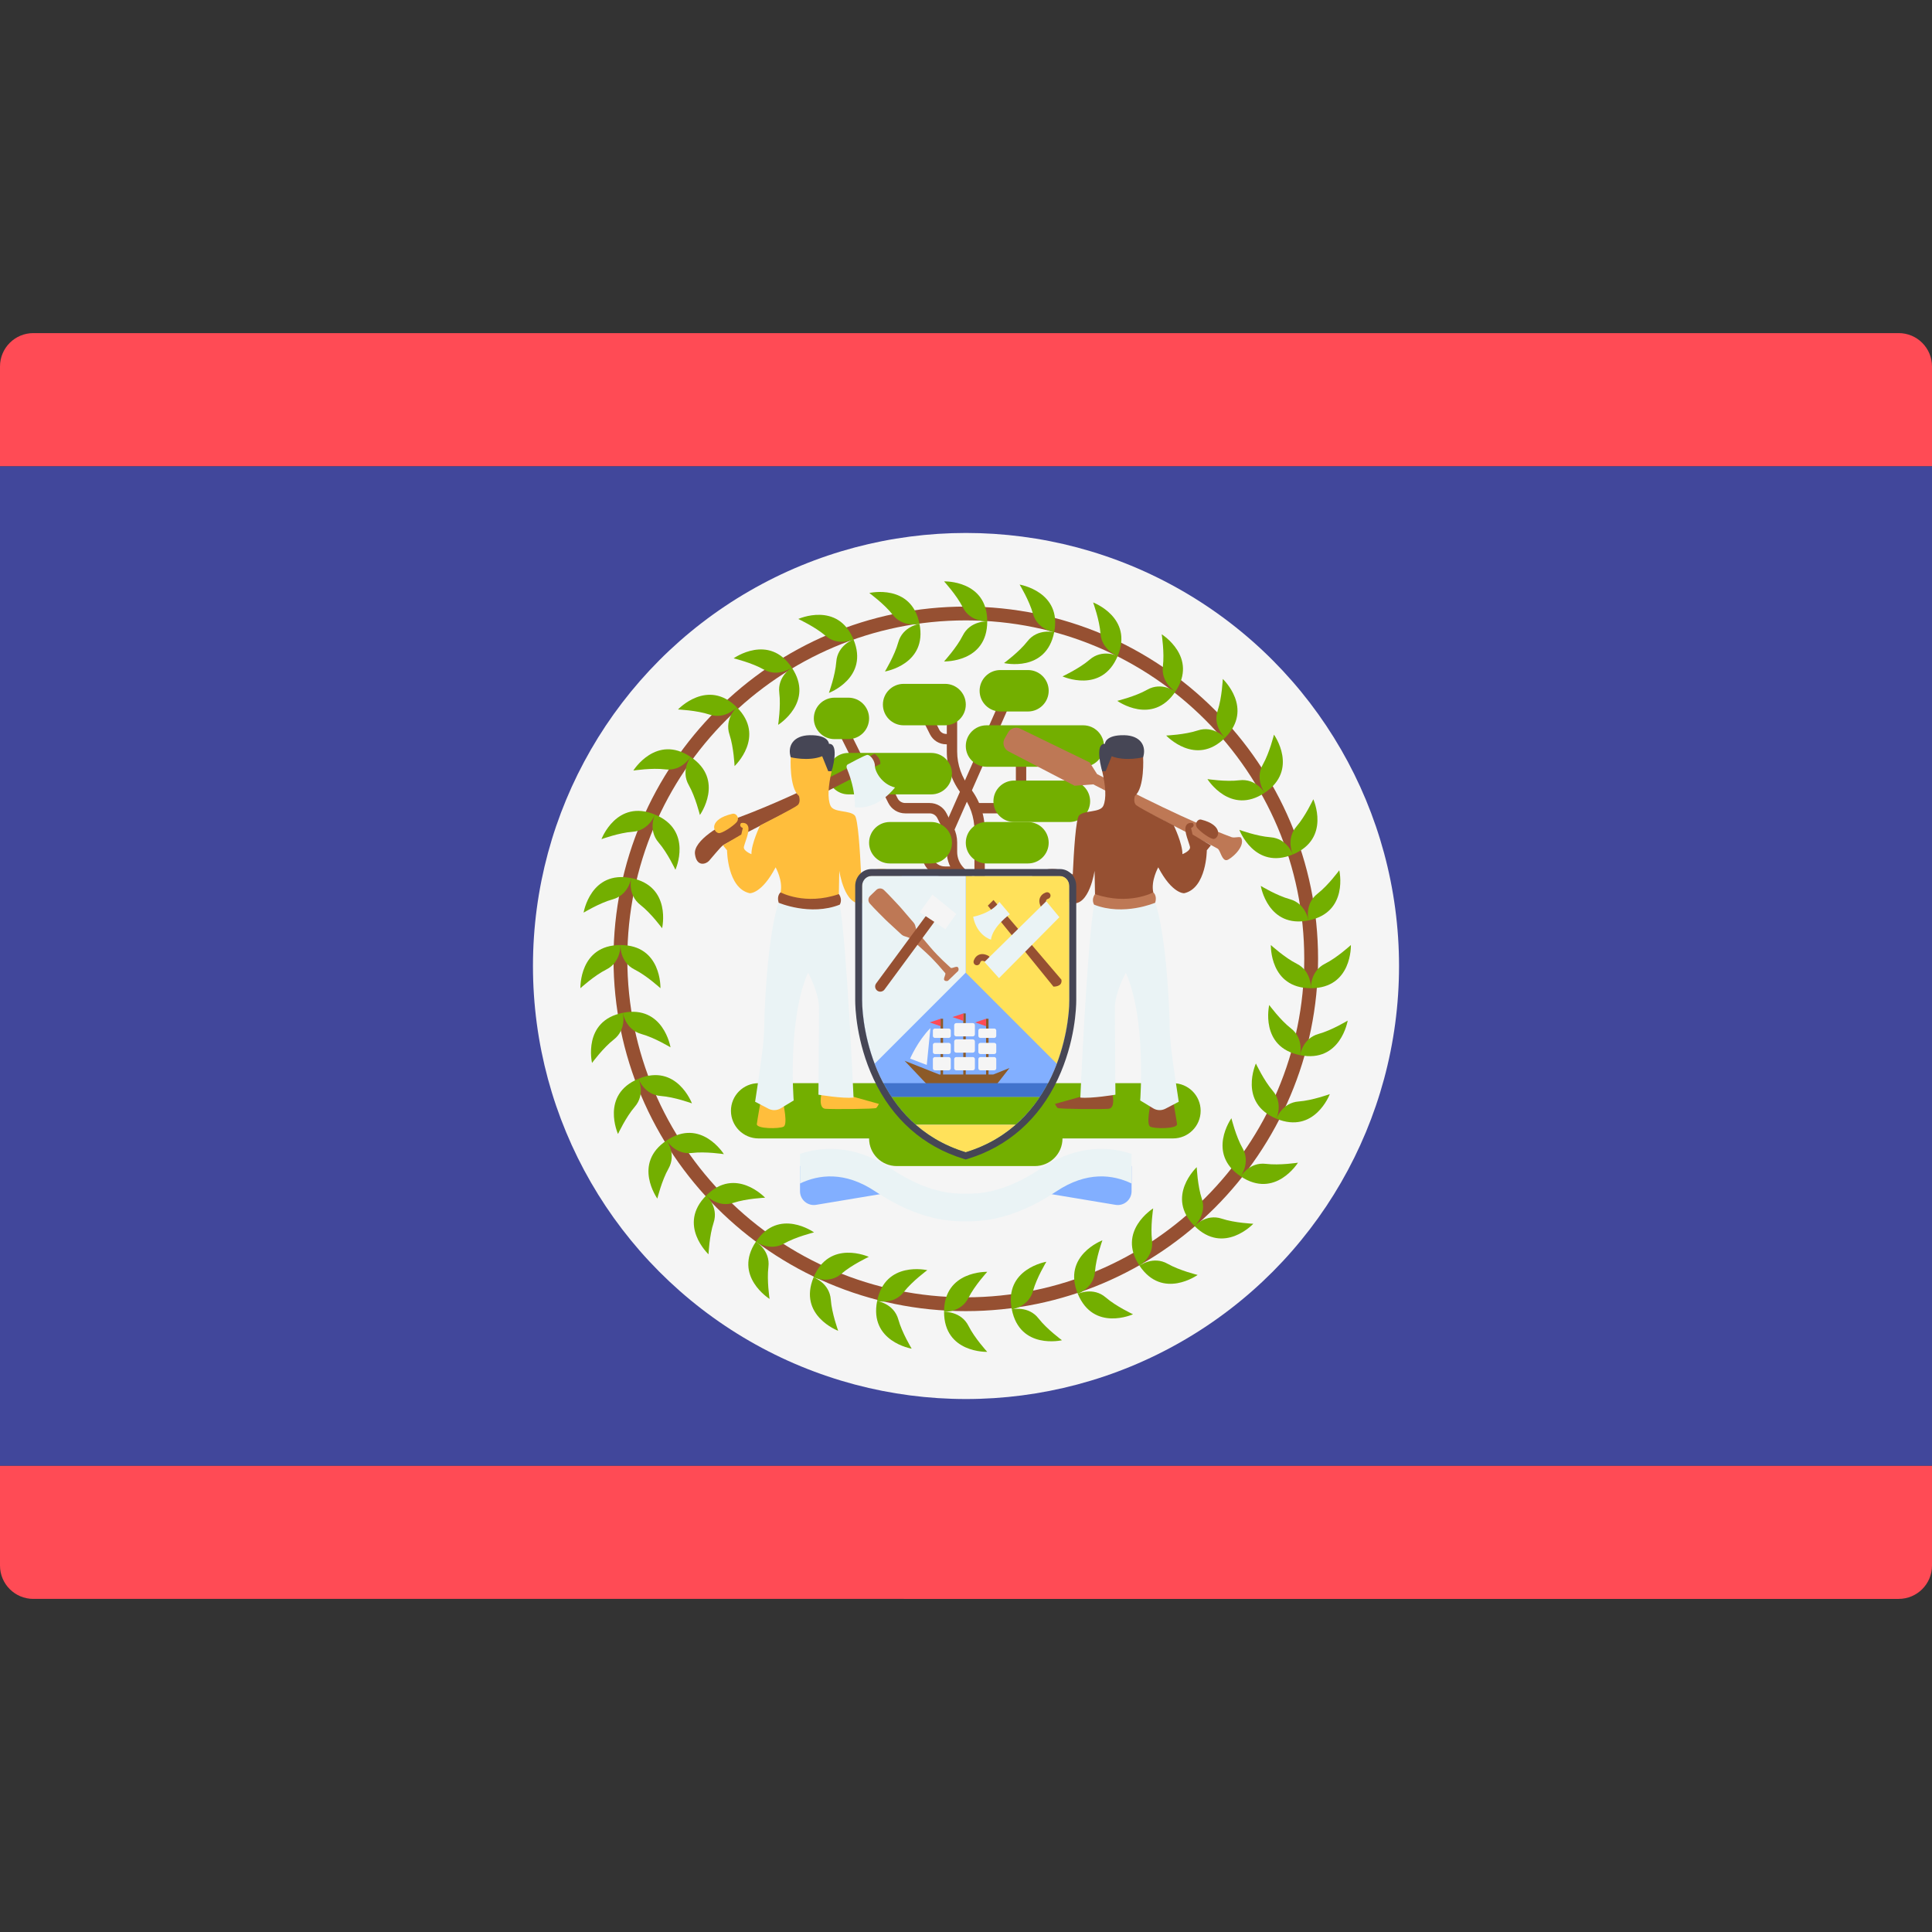 <svg xmlns="http://www.w3.org/2000/svg" xmlns:xlink="http://www.w3.org/1999/xlink" id="Layer_1" viewBox="0 0 512.001 512.001" style="enable-background:new 0 0 512.001 512.001;"><rect x="0" y="0" width="512.001" height="512.001" fill="#333333" stroke="none"/><g><path style="fill:#FF4B55;" d="M512 123.586H0V97.104c0-4.875 3.953-8.828 8.828-8.828h494.345c4.875.0 8.828 3.953 8.828 8.828L512 123.586z"/><path style="fill:#FF4B55;" d="M0 388.414h512v26.483c0 4.875-3.953 8.828-8.828 8.828H8.828c-4.875.0-8.828-3.953-8.828-8.828V388.414z"/></g><rect y="123.59" style="fill:#41479B;" width="512" height="264.83"/><circle style="fill:#F5F5F5;" cx="256" cy="256" r="114.76"/><g><path style="fill:#82AFFF;" d="M233.979 316.344l-17.704 2.951c-2.231.372-4.263-1.348-4.263-3.612v-6.661h21.966L233.979 316.344z"/><path style="fill:#82AFFF;" d="M277.913 316.344l17.704 2.951c2.231.372 4.263-1.348 4.263-3.612v-6.661h-21.966v7.322H277.913z"/></g><g><path style="fill:#965032;" d="M252.285 197.248h-1.53c-1.837.0-3.489-1.023-4.312-2.664l-2.708-5.417 2.456-1.23 2.708 5.417c.354.708 1.066 1.148 1.856 1.148h1.53V197.248z"/><rect x="219.894" y="195.376" transform="matrix(0.447 0.894 -0.894 0.447 300.337 -92.457)" style="fill:#965032;" width="10.149" height="2.746"/><path style="fill:#965032;" d="M260.98 239.462l-7.502-7.501c-1.63-1.63-2.566-3.886-2.566-6.193v-2.525c0-.926-.22-1.856-.634-2.685l-1.87-3.74c-.39-.779-1.174-1.266-2.047-1.266h-6.457c-1.92.0-3.645-1.066-4.503-2.782l-2.649-5.299 2.456-1.23 2.649 5.299c.39.779 1.174 1.266 2.047 1.266h6.457c1.92.0 3.645 1.066 4.503 2.782l1.87 3.74c.605 1.212.925 2.563.925 3.915v2.525c0 1.583.642 3.132 1.761 4.247l2.816 2.817V220.04c0-3.468-1.194-6.868-3.361-9.578-2.554-3.197-3.961-7.204-3.961-11.294v-10.615h2.745v10.615c0 3.468 1.194 6.868 3.361 9.578 2.555 3.197 3.961 7.204 3.961 11.294v19.422H260.98z"/><path style="fill:#965032;" d="M254.448 232.361h-4.076c-2.514.0-4.789-1.583-5.665-3.936l-1.032-2.782 2.574-.958 1.032 2.782c.478 1.287 1.719 2.148 3.091 2.148h4.076L254.448 232.361z"/><rect x="257.837" y="183.26" transform="matrix(0.915 0.404 -0.404 0.915 103.708 -87.381)" style="fill:#965032;" width="2.747" height="38.301"/><polygon style="fill:#965032;" points="271.963,215.553 258.692,215.553 258.692,212.808 269.218,212.808 269.218,199.537 271.963,199.537"/></g><g><path style="fill:#73AF00;" d="M246.793 228.825H235.81c-3.033.0-5.492-2.458-5.492-5.492.0-3.033 2.458-5.492 5.492-5.492h10.984c3.033.0 5.492 2.458 5.492 5.492C252.285 226.367 249.826 228.825 246.793 228.825z"/><path style="fill:#73AF00;" d="M272.421 228.825h-10.984c-3.033.0-5.492-2.458-5.492-5.492.0-3.033 2.458-5.492 5.492-5.492h10.984c3.033.0 5.492 2.458 5.492 5.492C277.913 226.367 275.453 228.825 272.421 228.825z"/><path style="fill:#73AF00;" d="M283.404 217.842H268.76c-3.033.0-5.492-2.458-5.492-5.492.0-3.033 2.458-5.492 5.492-5.492h14.644c3.033.0 5.492 2.458 5.492 5.492C288.895 215.383 286.437 217.842 283.404 217.842z"/><path style="fill:#73AF00;" d="M287.065 203.198h-25.628c-3.033.0-5.492-2.458-5.492-5.492.0-3.033 2.458-5.492 5.492-5.492h25.628c3.033.0 5.492 2.458 5.492 5.492C292.557 200.738 290.098 203.198 287.065 203.198z"/><path style="fill:#73AF00;" d="M272.421 188.553h-7.322c-3.033.0-5.492-2.458-5.492-5.492.0-3.033 2.458-5.492 5.492-5.492h7.322c3.033.0 5.492 2.458 5.492 5.492C277.913 186.094 275.453 188.553 272.421 188.553z"/><path style="fill:#73AF00;" d="M224.827 195.875h-3.661c-3.033.0-5.492-2.458-5.492-5.492.0-3.033 2.458-5.492 5.492-5.492h3.661c3.033.0 5.492 2.458 5.492 5.492C230.318 193.417 227.859 195.875 224.827 195.875z"/><path style="fill:#73AF00;" d="M250.455 192.214h-10.984c-3.033.0-5.492-2.458-5.492-5.492.0-3.033 2.458-5.492 5.492-5.492h10.984c3.033.0 5.492 2.458 5.492 5.492C255.945 189.756 253.487 192.214 250.455 192.214z"/><path style="fill:#73AF00;" d="M246.793 210.519h-21.966c-3.033.0-5.492-2.458-5.492-5.492.0-3.033 2.458-5.492 5.492-5.492h21.966c3.033.0 5.492 2.458 5.492 5.492C252.285 208.061 249.826 210.519 246.793 210.519z"/><path style="fill:#73AF00;" d="M310.862 287.055H201.029c-4.044.0-7.322 3.278-7.322 7.322s3.278 7.322 7.322 7.322h29.289c0 4.044 3.278 7.322 7.322 7.322h36.611c4.044.0 7.322-3.278 7.322-7.322h29.289c4.044.0 7.322-3.278 7.322-7.322C318.184 290.334 314.906 287.055 310.862 287.055z"/></g><path style="fill:#BE7855;" d="M328.938 222.071c-.274-.55-1.701.103-2.593-.228-11.06-4.111-25.91-11.601-35.616-16.707l-1.949-3.085-18.398-8.941c-1.171-.569-2.582-.131-3.225 1l-.907 1.594c-.692 1.217-.235 2.765 1.006 3.411l17.518 9.114 4.95-.366 19.241 9.892s13.073 6.687 13.768 7.178 1.094 3.242 2.39 3.012C326.053 227.78 330.122 224.45 328.938 222.071z"/><g><path style="fill:#FFBE3C;" d="M207.589 292.547s1.22 5.416.076 6.026-7.246.61-7.093-.686c.152-1.297.992-5.873.992-5.873L207.589 292.547z"/><path style="fill:#FFBE3C;" d="M217.733 289.648s-.992 4.042.992 4.195c1.983.152 13.195.076 13.501-.228s.686-1.068.686-1.068l-10.374-2.899H217.733z"/></g><path style="fill:#EAF3F5;" d="M206.35 239.233s-2.727 6.483-3.719 28.946c-.264 5.976.458 4.576-2.517 23.797l3.53 1.843c1.028.536 2.262.498 3.254-.104l3.436-2.082s-1.678-21.508 3.814-33.865c0 0 2.899 5.34 2.899 9.305.0 3.966-.152 23.034-.152 23.034s6.407 1.068 9.305.763c0 0-1.831-41.378-3.661-51.122L206.35 239.233z"/><g><path style="fill:#965032;" d="M206.864 236.487s-1.087.801-.515 2.745c0 0 8.352 3.604 16.189.515.0.0.858-1.259-.228-2.803L206.864 236.487z"/><path style="fill:#965032;" d="M195.691 216.657c-4.753 1.767-11.975 6.178-11.517 9.687s2.944 2.653 3.72 1.791 3.002-3.626 3.698-4.117 11.937-6.263 11.937-6.263l29.765-15.304s.228-1.487-1.545-2.689C231.748 199.762 213.539 210.021 195.691 216.657z"/></g><path style="fill:#FFBE3C;" d="M209.724 199.419l-.172 1.259s-.458 8.066 2.174 10.24c0 0 .572 1.658-.343 2.46s-9.953 5.377-9.953 5.377-2.346 4.863-2.289 7.608c0 0-2.231-.858-2.002-1.945.228-1.087 1.545-3.947 1.144-5.32s-1.888-.972-1.888-.972-.744.801.458 1.315l-.401 1.716-4.863 2.86 1.087 1.315s.057 10.068 6.006 11.383c0 0 3.146.228 6.865-6.865.0.0 2.002 3.546 1.315 6.636.0.0 6.521 3.546 15.445.458l.115-6.178s1.373 9.496 6.063 8.58c0 0 12.994-5.002 10.83-6.903-5.034-4.424-11.113-.685-11.113-.685-.295-6.426-.832-14.738-1.663-15.637-1.373-1.487-5.606-.686-6.445-2.593s-.61-5.262.305-9.153c.915-3.89-3.737-6.636-3.737-6.636L209.724 199.419z"/><path style="fill:#464655;" d="M209.553 200.677s4.672 1.182 8.333-.267l1.602 3.966h.915s2.206-7.34-.723-7.254c0 0-.011-2.383-5.126-2.283C210.161 194.925 208.638 197.779 209.553 200.677z"/><g><path style="fill:#965032;" d="M304.906 292.547s-1.22 5.416-.076 6.026 7.246.61 7.093-.686-.992-5.873-.992-5.873L304.906 292.547z"/><path style="fill:#965032;" d="M294.762 289.648s.992 4.042-.992 4.195c-1.983.152-13.195.076-13.501-.228-.306-.305-.686-1.068-.686-1.068l10.374-2.899H294.762z"/></g><path style="fill:#EAF3F5;" d="M306.146 239.233s2.727 6.483 3.719 28.946c.264 5.976-.458 4.576 2.517 23.797l-3.53 1.843c-1.028.536-2.262.498-3.254-.104l-3.436-2.082s1.678-21.508-3.814-33.865c0 0-2.899 5.34-2.899 9.305.0 3.966.152 23.034.152 23.034s-6.407 1.068-9.305.763c0 0 1.831-41.378 3.661-51.122L306.146 239.233z"/><path style="fill:#BE7855;" d="M305.631 236.487s1.087.801.515 2.745c0 0-8.352 3.604-16.189.515.0.0-.858-1.259.228-2.803L305.631 236.487z"/><path style="fill:#965032;" d="M302.771 199.419l.172 1.259s.458 8.066-2.174 10.24c0 0-.572 1.658.343 2.46s9.953 5.377 9.953 5.377 2.345 4.863 2.289 7.608c0 0 2.231-.858 2.002-1.945-.228-1.087-1.545-3.947-1.144-5.32s1.888-.972 1.888-.972.744.801-.458 1.315l.401 1.716 4.863 2.86-1.087 1.315s-.057 10.068-6.006 11.383c0 0-3.146.228-6.865-6.865.0.0-2.002 3.546-1.315 6.636.0.0-6.521 3.546-15.445.458l-.115-6.178s-1.373 9.496-6.063 8.58c0 0-12.994-5.002-10.83-6.903 5.034-4.424 11.113-.685 11.113-.685.295-6.426.832-14.738 1.663-15.637 1.373-1.487 5.605-.686 6.445-2.593s.61-5.262-.305-9.153c-.915-3.89 3.737-6.636 3.737-6.636L302.771 199.419z"/><path style="fill:#464655;" d="M302.942 200.677s-4.672 1.182-8.333-.267l-1.602 3.966h-.915s-2.206-7.34.723-7.254c0 0 .011-2.383 5.125-2.283C302.334 194.925 303.858 197.779 302.942 200.677z"/><path style="fill:#EAF3F5;" d="M224.461 203.734c-.382-.929.258-1.184.258-1.184s4.63-2.541 5.169-2.498c.89.072 1.982 1.636 1.982 2.972.0 1.335 1.739 4.801 5.314 5.663.0.0-4.462 6.063-10.655 5.235C226.529 213.92 226.944 209.772 224.461 203.734z"/><path style="fill:#82AFFF;" d="M230.95 232.139c-1.372.0-2.484 1.186-2.484 2.649v30.3c0 7.322 3.433 32.95 27.458 40.271 24.025-7.322 27.458-32.95 27.458-40.271v-30.3c0-1.463-1.112-2.649-2.484-2.649H230.95z"/><path style="fill:#FFE15A;" d="M283.383 265.089v-30.3c0-1.463-1.112-2.649-2.484-2.649h-24.974v25.628l24.135 24.135C282.732 274.849 283.383 268.256 283.383 265.089z"/><path style="fill:#EAF3F5;" d="M228.466 265.089v-30.3c0-1.463 1.112-2.649 2.484-2.649h24.974v25.628l-24.135 24.135C229.117 274.849 228.466 268.256 228.466 265.089z"/><polygon style="fill:#8C5A28;" points="239.732,281.118 246.085,287.837 263.781,287.837 267.532,283.029 263.217,284.755 248.916,284.755"/><path style="fill:#F5F5F5;" d="M246.575 272.448l-.97 9.78-4.414-1.685C241.191 280.543 243.222 275.829 246.575 272.448z"/><g><rect x="255.28" y="268.57" style="fill:#8C5A28;" width=".652" height="16.651"/><rect x="261.32" y="269.98" style="fill:#8C5A28;" width=".652" height="15.245"/><rect x="249.27" y="269.98" style="fill:#8C5A28;" width=".652" height="15.245"/></g><g><path style="fill:#F5F5F5;" d="M257.814 283.646h-4.403c-.299.0-.542-.243-.542-.542v-2.43c0-.299.243-.542.542-.542h4.403c.299.0.542.243.542.542v2.43C258.355 283.403 258.113 283.646 257.814 283.646z"/><path style="fill:#F5F5F5;" d="M257.814 278.961h-4.403c-.299.0-.542-.243-.542-.542v-2.43c0-.299.243-.542.542-.542h4.403c.299.0.542.243.542.542v2.43C258.355 278.718 258.113 278.961 257.814 278.961z"/><path style="fill:#F5F5F5;" d="M257.814 274.646h-4.403c-.299.0-.542-.243-.542-.542v-2.43c0-.299.243-.542.542-.542h4.403c.299.0.542.243.542.542v2.43C258.355 274.403 258.113 274.646 257.814 274.646z"/><path style="fill:#F5F5F5;" d="M263.479 283.646h-3.662c-.299.0-.542-.243-.542-.542v-2.43c0-.299.243-.542.542-.542h3.662c.299.0.542.243.542.542v2.43C264.02 283.403 263.778 283.646 263.479 283.646z"/><path style="fill:#F5F5F5;" d="M263.479 279.332h-3.662c-.299.0-.542-.243-.542-.542v-1.879c0-.299.243-.542.542-.542h3.662c.299.0.542.243.542.542v1.879C264.02 279.09 263.778 279.332 263.479 279.332z"/><path style="fill:#F5F5F5;" d="M263.479 275.057h-3.662c-.299.0-.542-.243-.542-.542v-1.404c0-.299.243-.542.542-.542h3.662c.299.0.542.243.542.542v1.404C264.02 274.815 263.778 275.057 263.479 275.057z"/><path style="fill:#F5F5F5;" d="M251.427 283.646h-3.662c-.299.0-.542-.243-.542-.542v-2.43c0-.299.243-.542.542-.542h3.662c.299.0.542.243.542.542v2.43C251.969 283.403 251.726 283.646 251.427 283.646z"/><path style="fill:#F5F5F5;" d="M251.427 279.332h-3.662c-.299.0-.542-.243-.542-.542v-1.879c0-.299.243-.542.542-.542h3.662c.299.0.542.243.542.542v1.879C251.969 279.09 251.726 279.332 251.427 279.332z"/><path style="fill:#F5F5F5;" d="M251.427 275.057h-3.662c-.299.0-.542-.243-.542-.542v-1.404c0-.299.243-.542.542-.542h3.662c.299.0.542.243.542.542v1.404C251.969 274.815 251.726 275.057 251.427 275.057z"/></g><g><polygon style="fill:#FF4B55;" points="261.318,269.984 261.318,271.954 258.418,270.951"/><polygon style="fill:#FF4B55;" points="249.274,269.984 249.274,271.954 246.375,270.951"/><polygon style="fill:#FF4B55;" points="255.308,268.568 255.308,270.538 252.408,269.535"/></g><path style="fill:#4173CD;" d="M277.716 287.055h-43.584c.649 1.235 1.361 2.457 2.159 3.661h39.264C276.356 289.513 277.066 288.29 277.716 287.055z"/><path style="fill:#73AF00;" d="M275.557 290.717h-39.265c1.734 2.61 3.86 5.089 6.408 7.322h26.447C271.697 295.806 273.822 293.326 275.557 290.717z"/><path style="fill:#FFE15A;" d="M242.701 298.039c3.513 3.079 7.826 5.676 13.224 7.322 5.399-1.645 9.71-4.244 13.224-7.322H242.701z"/><path style="fill:#BE7855;" d="M251.222 259.918s-.268.094-.556.061c-.223-.096-.679-.11-.404-.956.134-.419.414-1.011.211-1.163-.164-.191-.342-.397-.533-.617-.381-.44-.809-.938-1.278-1.48-.962-1.06-2.102-2.279-3.432-3.48-.663-.602-1.348-1.225-2.046-1.857-.722-.608-1.388-1.29-2.174-1.856-.445-.234-1.01-.351-1.504-.534-.482-.194-.785-.561-1.138-.872-.691-.638-1.37-1.266-2.028-1.874-1.336-1.196-2.509-2.382-3.512-3.402-.973-.973-1.76-1.818-2.314-2.435-.529-.587-.495-1.48.073-2.028l1.626-1.569c.568-.548 1.462-.55 2.029-.001.596.576 1.414 1.393 2.35 2.4.983 1.039 2.127 2.254 3.274 3.631.584.68 1.186 1.382 1.8 2.094.298.364.653.679.831 1.167.166.5.263 1.069.48 1.522.538.806 1.195 1.496 1.778 2.24.607.718 1.204 1.426 1.782 2.11 1.153 1.372 2.33 2.554 3.356 3.553.525.488 1.006.934 1.433 1.33.213.198.413.383.598.555.146.209.747-.051 1.17-.169.855-.245.853.212.941.438.022.289-.081.554-.081.554L251.222 259.918z"/><path style="fill:#965032;" d="M233.292 262.801c-.282.0-.567-.086-.813-.268-.609-.45-.74-1.309-.289-1.92l13.043-17.694c.449-.608 1.303-.744 1.92-.289.609.45.74 1.309.289 1.92l-13.043 17.694C234.129 262.607 233.713 262.801 233.292 262.801z"/><polygon style="fill:#F5F5F5;" points="243.742,241.75 250.531,246.25 253.428,242.207 247.098,237.097"/><path style="fill:#965032;" d="M261.781 240.01l17.396 21.452s2.445.111 2.112-1.834l-18.007-21.119L261.781 240.01z"/><path style="fill:#EAF3F5;" d="M257.891 242.955s4.891-.889 6.947-3.946l2.779 3.279s-4.557 3.223-5.002 6.724C262.615 249.013 258.892 248.013 257.891 242.955z"/><g><path style="fill:#965032;" d="M276.676 240.843c-.32.0-.627-.173-.787-.476-.495-.938-.58-1.785-.254-2.521.457-1.032 1.532-1.334 1.652-1.365.484-.108.96.167 1.084.639.121.472-.16.956-.63 1.08-.099.031-.391.16-.483.372-.087.209-.014.553.205.969.229.434.063.972-.373 1.202C276.957 240.812 276.816 240.843 276.676 240.843z"/><path style="fill:#965032;" d="M262.384 254.079c0-.32-.173-.627-.476-.787-.938-.495-1.785-.58-2.521-.254-1.032.457-1.334 1.532-1.365 1.652-.108.484.167.96.639 1.084.472.121.956-.16 1.08-.63.031-.099.16-.391.372-.483.209-.087.553-.014.969.205.434.23.972.063 1.202-.373C262.353 254.36 262.384 254.219 262.384 254.079z"/></g><polygon style="fill:#EAF3F5;" points="277.268,238.843 260.892,254.923 264.745,259.221 280.751,243.067"/><path style="fill:#FFBE3C;" d="M194.088 215.665c1.097-.254 2.059 1.22 1.068 2.289-.992 1.068-3.857 2.997-4.729 2.823C188.902 220.47 187.834 217.113 194.088 215.665z"/><path style="fill:#965032;" d="M318.343 217.209c-1.017-.254-1.909 1.22-.99 2.289.919 1.068 3.576 2.997 4.385 2.823C323.152 222.014 324.143 218.658 318.343 217.209z"/><path style="fill:#464655;" d="M280.899 232.139c1.372.0 2.484 1.186 2.484 2.649v30.3c0 7.322-3.433 32.95-27.458 40.271-24.025-7.322-27.458-32.95-27.458-40.271v-30.3c0-1.463 1.112-2.649 2.484-2.649h49.948M280.899 230.308h-49.947c-2.379.0-4.314 2.009-4.314 4.48v30.3c0 1.749.236 10.979 4.893 20.914 4.951 10.561 13.203 17.86 23.863 21.11l.534.162.534-.162c10.66-3.249 18.912-10.549 23.863-21.11 4.657-9.934 4.893-19.164 4.893-20.914v-30.3C285.213 232.319 283.278 230.308 280.899 230.308z"/><path style="fill:#EAF3F5;" d="M299.879 305.79c-7.779-2.607-16.126-1.405-23.998 3.847-10.061 6.707-16.73 6.707-19.936 6.707s-9.875.0-19.936-6.707c-7.87-5.248-16.22-6.453-23.998-3.848v7.848c4.902-2.343 11.811-3.324 19.936 2.091 11.906 7.937 20.38 7.937 23.998 7.937 3.618.0 12.092.0 23.998-7.937 8.125-5.42 15.034-4.437 19.936-2.092V305.79z"/><path style="fill:#965032;" d="M255.945 347.464c-51.477.0-93.357-41.881-93.357-93.357s41.881-93.357 93.357-93.357 93.357 41.881 93.357 93.357-41.88 93.357-93.357 93.357zm0-183.054c-49.459.0-89.697 40.236-89.697 89.697s40.238 89.697 89.697 89.697 89.697-40.236 89.697-89.697-40.238-89.697-89.697-89.697z"/><g><path style="fill:#73AF00;" d="M153.817 261.886s-.382-11.441 10.602-11.441c0 0 .228 4.5-3.737 6.483C157.475 258.531 153.817 261.886 153.817 261.886z"/><path style="fill:#73AF00;" d="M175.023 261.886s.382-11.441-10.602-11.441c0 0-.228 4.5 3.737 6.483C171.366 258.531 175.023 261.886 175.023 261.886z"/><path style="fill:#73AF00;" d="M357.999 250.445s.382 11.441-10.602 11.441c0 0-.228-4.5 3.737-6.483C354.341 253.799 357.999 250.445 357.999 250.445z"/><path style="fill:#73AF00;" d="M336.793 250.445s-.382 11.441 10.602 11.441c0 0 .228-4.5-3.737-6.483C340.449 253.799 336.793 250.445 336.793 250.445z"/><path style="fill:#73AF00;" d="M261.628 358.256s-11.441.382-11.441-10.602c0 0 4.5-.228 6.483 3.737C258.274 354.598 261.628 358.256 261.628 358.256z"/><path style="fill:#73AF00;" d="M261.628 337.05s-11.441-.382-11.441 10.602c0 0 4.5.228 6.483-3.737C258.274 340.707 261.628 337.05 261.628 337.05z"/><path style="fill:#73AF00;" d="M250.188 154.075s11.441-.382 11.441 10.602c0 0-4.5.228-6.483-3.737C253.541 157.732 250.188 154.075 250.188 154.075z"/><path style="fill:#73AF00;" d="M250.188 175.281s11.441.382 11.441-10.602c0 0-4.5-.228-6.483 3.737C253.541 171.623 250.188 175.281 250.188 175.281z"/><path style="fill:#73AF00;" d="M187.763 332.399s-8.36-7.82-.594-15.586c0 0 3.343 3.02 1.942 7.226C187.979 327.441 187.763 332.399 187.763 332.399z"/><path style="fill:#73AF00;" d="M202.759 317.405s-7.82-8.36-15.586-.594c0 0 3.02 3.343 7.226 1.942C197.8 317.619 202.759 317.405 202.759 317.405z"/><path style="fill:#73AF00;" d="M324.052 179.932s8.36 7.82.594 15.586c0 0-3.343-3.02-1.942-7.226C323.837 184.89 324.052 179.932 324.052 179.932z"/><path style="fill:#73AF00;" d="M309.056 194.926s7.82 8.36 15.586.594c0 0-3.02-3.343-7.226-1.942C314.015 194.711 309.056 194.926 309.056 194.926z"/><path style="fill:#73AF00;" d="M332.142 324.309s-7.82 8.36-15.586.594c0 0 3.02-3.343 7.226-1.942C327.184 324.095 332.142 324.309 332.142 324.309z"/><path style="fill:#73AF00;" d="M317.147 309.314s-8.36 7.82-.594 15.586c0 0 3.343-3.02 1.942-7.226C317.361 314.272 317.147 309.314 317.147 309.314z"/><path style="fill:#73AF00;" d="M179.674 188.021s7.82-8.36 15.586-.594c0 0-3.02 3.343-7.226 1.942C184.632 188.235 179.674 188.021 179.674 188.021z"/><path style="fill:#73AF00;" d="M194.669 203.016s8.36-7.82.594-15.586c0 0-3.343 3.02-1.942 7.226C194.455 198.058 194.669 203.016 194.669 203.016z"/><path style="fill:#73AF00;" d="M163.778 300.519s-4.73-10.424 5.417-14.627c0 0 1.933 4.069-.972 7.42C165.873 296.02 163.778 300.519 163.778 300.519z"/><path style="fill:#73AF00;" d="M183.37 292.404s-4.025-10.716-14.173-6.513c0 0 1.511 4.245 5.934 4.559C178.706 290.704 183.37 292.404 183.37 292.404z"/><path style="fill:#73AF00;" d="M348.038 211.811s4.73 10.424-5.417 14.627c0 0-1.933-4.07.972-7.42C345.942 216.31 348.038 211.811 348.038 211.811z"/><path style="fill:#73AF00;" d="M328.446 219.927s4.025 10.716 14.173 6.513c0 0-1.511-4.245-5.934-4.559C333.109 221.627 328.446 219.927 328.446 219.927z"/><path style="fill:#73AF00;" d="M300.261 348.296s-10.424 4.73-14.627-5.417c0 0 4.069-1.933 7.42.972C295.763 346.2 300.261 348.296 300.261 348.296z"/><path style="fill:#73AF00;" d="M292.146 328.704s-10.716 4.025-6.513 14.173c0 0 4.245-1.511 4.559-5.934C290.447 333.366 292.146 328.704 292.146 328.704z"/><path style="fill:#73AF00;" d="M211.555 164.034s10.424-4.73 14.627 5.417c0 0-4.07 1.933-7.42-.972C216.053 166.13 211.555 164.034 211.555 164.034z"/><path style="fill:#73AF00;" d="M219.67 183.627s10.716-4.025 6.513-14.173c0 0-4.245 1.511-4.559 5.934C221.369 178.964 219.67 183.627 219.67 183.627z"/><path style="fill:#73AF00;" d="M222.125 352.674s-10.716-4.025-6.513-14.173c0 0 4.245 1.511 4.559 5.934C220.425 348.011 222.125 352.674 222.125 352.674z"/><path style="fill:#73AF00;" d="M230.24 333.082s-10.424-4.73-14.627 5.417c0 0 4.07 1.933 7.42-.972C225.741 335.178 230.24 333.082 230.24 333.082z"/><path style="fill:#73AF00;" d="M289.691 159.657s10.716 4.025 6.513 14.173c0 0-4.245-1.511-4.559-5.934C291.39 164.319 289.691 159.657 289.691 159.657z"/><path style="fill:#73AF00;" d="M281.576 179.249s10.424 4.73 14.627-5.417c0 0-4.069-1.933-7.42.972C286.075 177.153 281.576 179.249 281.576 179.249z"/><path style="fill:#73AF00;" d="M352.416 289.949s-4.025 10.716-14.173 6.513c0 0 1.511-4.245 5.934-4.559C347.754 291.648 352.416 289.949 352.416 289.949z"/><path style="fill:#73AF00;" d="M332.825 281.834s-4.73 10.424 5.417 14.627c0 0 1.933-4.069-.972-7.42C334.92 286.332 332.825 281.834 332.825 281.834z"/><path style="fill:#73AF00;" d="M159.399 222.381s4.025-10.716 14.173-6.513c0 0-1.511 4.245-5.934 4.559C164.061 220.683 159.399 222.381 159.399 222.381z"/><path style="fill:#73AF00;" d="M178.991 230.497s4.73-10.424-5.417-14.627c0 0-1.933 4.07.972 7.42C176.896 225.998 178.991 230.497 178.991 230.497z"/><path style="fill:#73AF00;" d="M156.895 281.693s-2.606-11.147 8.167-13.29c0 0 1.102 4.369-2.401 7.087C159.828 277.689 156.895 281.693 156.895 281.693z"/><path style="fill:#73AF00;" d="M177.693 277.556s-1.858-11.296-12.63-9.153c0 0 .653 4.458 4.93 5.63C173.452 274.979 177.693 277.556 177.693 277.556z"/><path style="fill:#73AF00;" d="M354.921 230.637s2.606 11.147-8.167 13.29c0 0-1.102-4.369 2.401-7.087C351.988 234.641 354.921 230.637 354.921 230.637z"/><path style="fill:#73AF00;" d="M334.122 234.775s1.858 11.296 12.63 9.153c0 0-.653-4.458-4.93-5.63C338.364 237.351 334.122 234.775 334.122 234.775z"/><path style="fill:#73AF00;" d="M281.435 355.179s-11.147 2.606-13.29-8.167c0 0 4.369-1.102 7.087 2.401C277.432 352.246 281.435 355.179 281.435 355.179z"/><path style="fill:#73AF00;" d="M277.298 334.38s-11.296 1.858-9.153 12.63c0 0 4.458-.653 5.63-4.93C274.722 338.622 277.298 334.38 277.298 334.38z"/><path style="fill:#73AF00;" d="M230.381 157.152s11.147-2.606 13.29 8.167c0 0-4.369 1.102-7.087-2.401C234.384 160.085 230.381 157.152 230.381 157.152z"/><path style="fill:#73AF00;" d="M234.518 177.951s11.296-1.858 9.153-12.63c0 0-4.458.653-5.63 4.93C237.094 173.709 234.518 177.951 234.518 177.951z"/><path style="fill:#73AF00;" d="M203.945 344.228s-9.725-6.039-3.623-15.171c0 0 3.869 2.31 3.314 6.709C203.189 339.325 203.945 344.228 203.945 344.228z"/><path style="fill:#73AF00;" d="M215.727 326.596s-9.301-6.674-15.403 2.458c0 0 3.615 2.69 7.467.494C210.906 327.774 215.727 326.596 215.727 326.596z"/><path style="fill:#73AF00;" d="M307.87 168.102s9.725 6.039 3.623 15.171c0 0-3.869-2.31-3.314-6.709C308.627 173.007 307.87 168.102 307.87 168.102z"/><path style="fill:#73AF00;" d="M296.089 185.734s9.301 6.674 15.403-2.458c0 0-3.615-2.69-7.467-.494C300.91 184.556 296.089 185.734 296.089 185.734z"/><path style="fill:#73AF00;" d="M343.972 308.128s-6.039 9.725-15.171 3.623c0 0 2.309-3.869 6.709-3.314C339.067 308.885 343.972 308.128 343.972 308.128z"/><path style="fill:#73AF00;" d="M326.339 296.346s-6.674 9.301 2.458 15.403c0 0 2.69-3.615.494-7.467C327.516 301.166 326.339 296.346 326.339 296.346z"/><path style="fill:#73AF00;" d="M167.844 204.203s6.039-9.725 15.171-3.623c0 0-2.31 3.869-6.709 3.314C172.749 203.446 167.844 204.203 167.844 204.203z"/><path style="fill:#73AF00;" d="M185.477 215.985s6.674-9.301-2.458-15.403c0 0-2.69 3.615-.494 7.467C184.299 211.164 185.477 215.985 185.477 215.985z"/><path style="fill:#73AF00;" d="M174.201 317.641s-6.674-9.301 2.458-15.403c0 0 2.69 3.615.494 7.467C175.378 312.82 174.201 317.641 174.201 317.641z"/><path style="fill:#73AF00;" d="M191.833 305.859s-6.039-9.725-15.171-3.623c0 0 2.31 3.869 6.709 3.314C186.928 305.102 191.833 305.859 191.833 305.859z"/><path style="fill:#73AF00;" d="M337.615 194.69s6.674 9.301-2.458 15.403c0 0-2.69-3.615-.494-7.467C336.437 199.511 337.615 194.69 337.615 194.69z"/><path style="fill:#73AF00;" d="M319.983 206.472s6.039 9.725 15.171 3.623c0 0-2.31-3.869-6.709-3.314C324.888 207.229 319.983 206.472 319.983 206.472z"/><path style="fill:#73AF00;" d="M317.383 337.872s-9.301 6.674-15.403-2.458c0 0 3.615-2.69 7.467-.494C312.562 336.695 317.383 337.872 317.383 337.872z"/><path style="fill:#73AF00;" d="M305.602 320.24s-9.725 6.039-3.623 15.171c0 0 3.869-2.31 3.315-6.709C304.845 325.145 305.602 320.24 305.602 320.24z"/><path style="fill:#73AF00;" d="M194.433 174.458s9.301-6.674 15.403 2.458c0 0-3.615 2.69-7.467.494C199.254 175.636 194.433 174.458 194.433 174.458z"/><path style="fill:#73AF00;" d="M206.214 192.091s9.725-6.039 3.623-15.171c0 0-3.869 2.31-3.314 6.709C206.971 187.186 206.214 192.091 206.214 192.091z"/><path style="fill:#73AF00;" d="M241.602 357.41s-11.296-1.858-9.153-12.63c0 0 4.458.653 5.63 4.93C239.025 353.168 241.602 357.41 241.602 357.41z"/><path style="fill:#73AF00;" d="M245.739 336.611s-11.147-2.606-13.29 8.167c0 0 4.369 1.102 7.087-2.401C241.735 339.544 245.739 336.611 245.739 336.611z"/><path style="fill:#73AF00;" d="M270.214 154.92s11.296 1.858 9.153 12.63c0 0-4.458-.653-5.63-4.93C272.791 159.162 270.214 154.92 270.214 154.92z"/><path style="fill:#73AF00;" d="M266.077 175.719s11.147 2.606 13.29-8.167c0 0-4.369-1.102-7.087 2.401C270.081 172.786 266.077 175.719 266.077 175.719z"/><path style="fill:#73AF00;" d="M357.153 270.472s-1.858 11.296-12.63 9.153c0 0 .653-4.458 4.93-5.63C352.912 273.048 357.153 270.472 357.153 270.472z"/><path style="fill:#73AF00;" d="M336.355 266.335s-2.606 11.147 8.167 13.29c0 0 1.102-4.369-2.401-7.087C339.286 270.338 336.355 266.335 336.355 266.335z"/><path style="fill:#73AF00;" d="M154.662 241.859s1.858-11.296 12.63-9.153c0 0-.653 4.458-4.93 5.63C158.904 239.283 154.662 241.859 154.662 241.859z"/><path style="fill:#73AF00;" d="M175.461 245.996s2.606-11.147-8.167-13.29c0 0-1.102 4.369 2.401 7.087C172.528 241.993 175.461 245.996 175.461 245.996z"/></g><g/><g/><g/><g/><g/><g/><g/><g/><g/><g/><g/><g/><g/><g/><g/></svg>